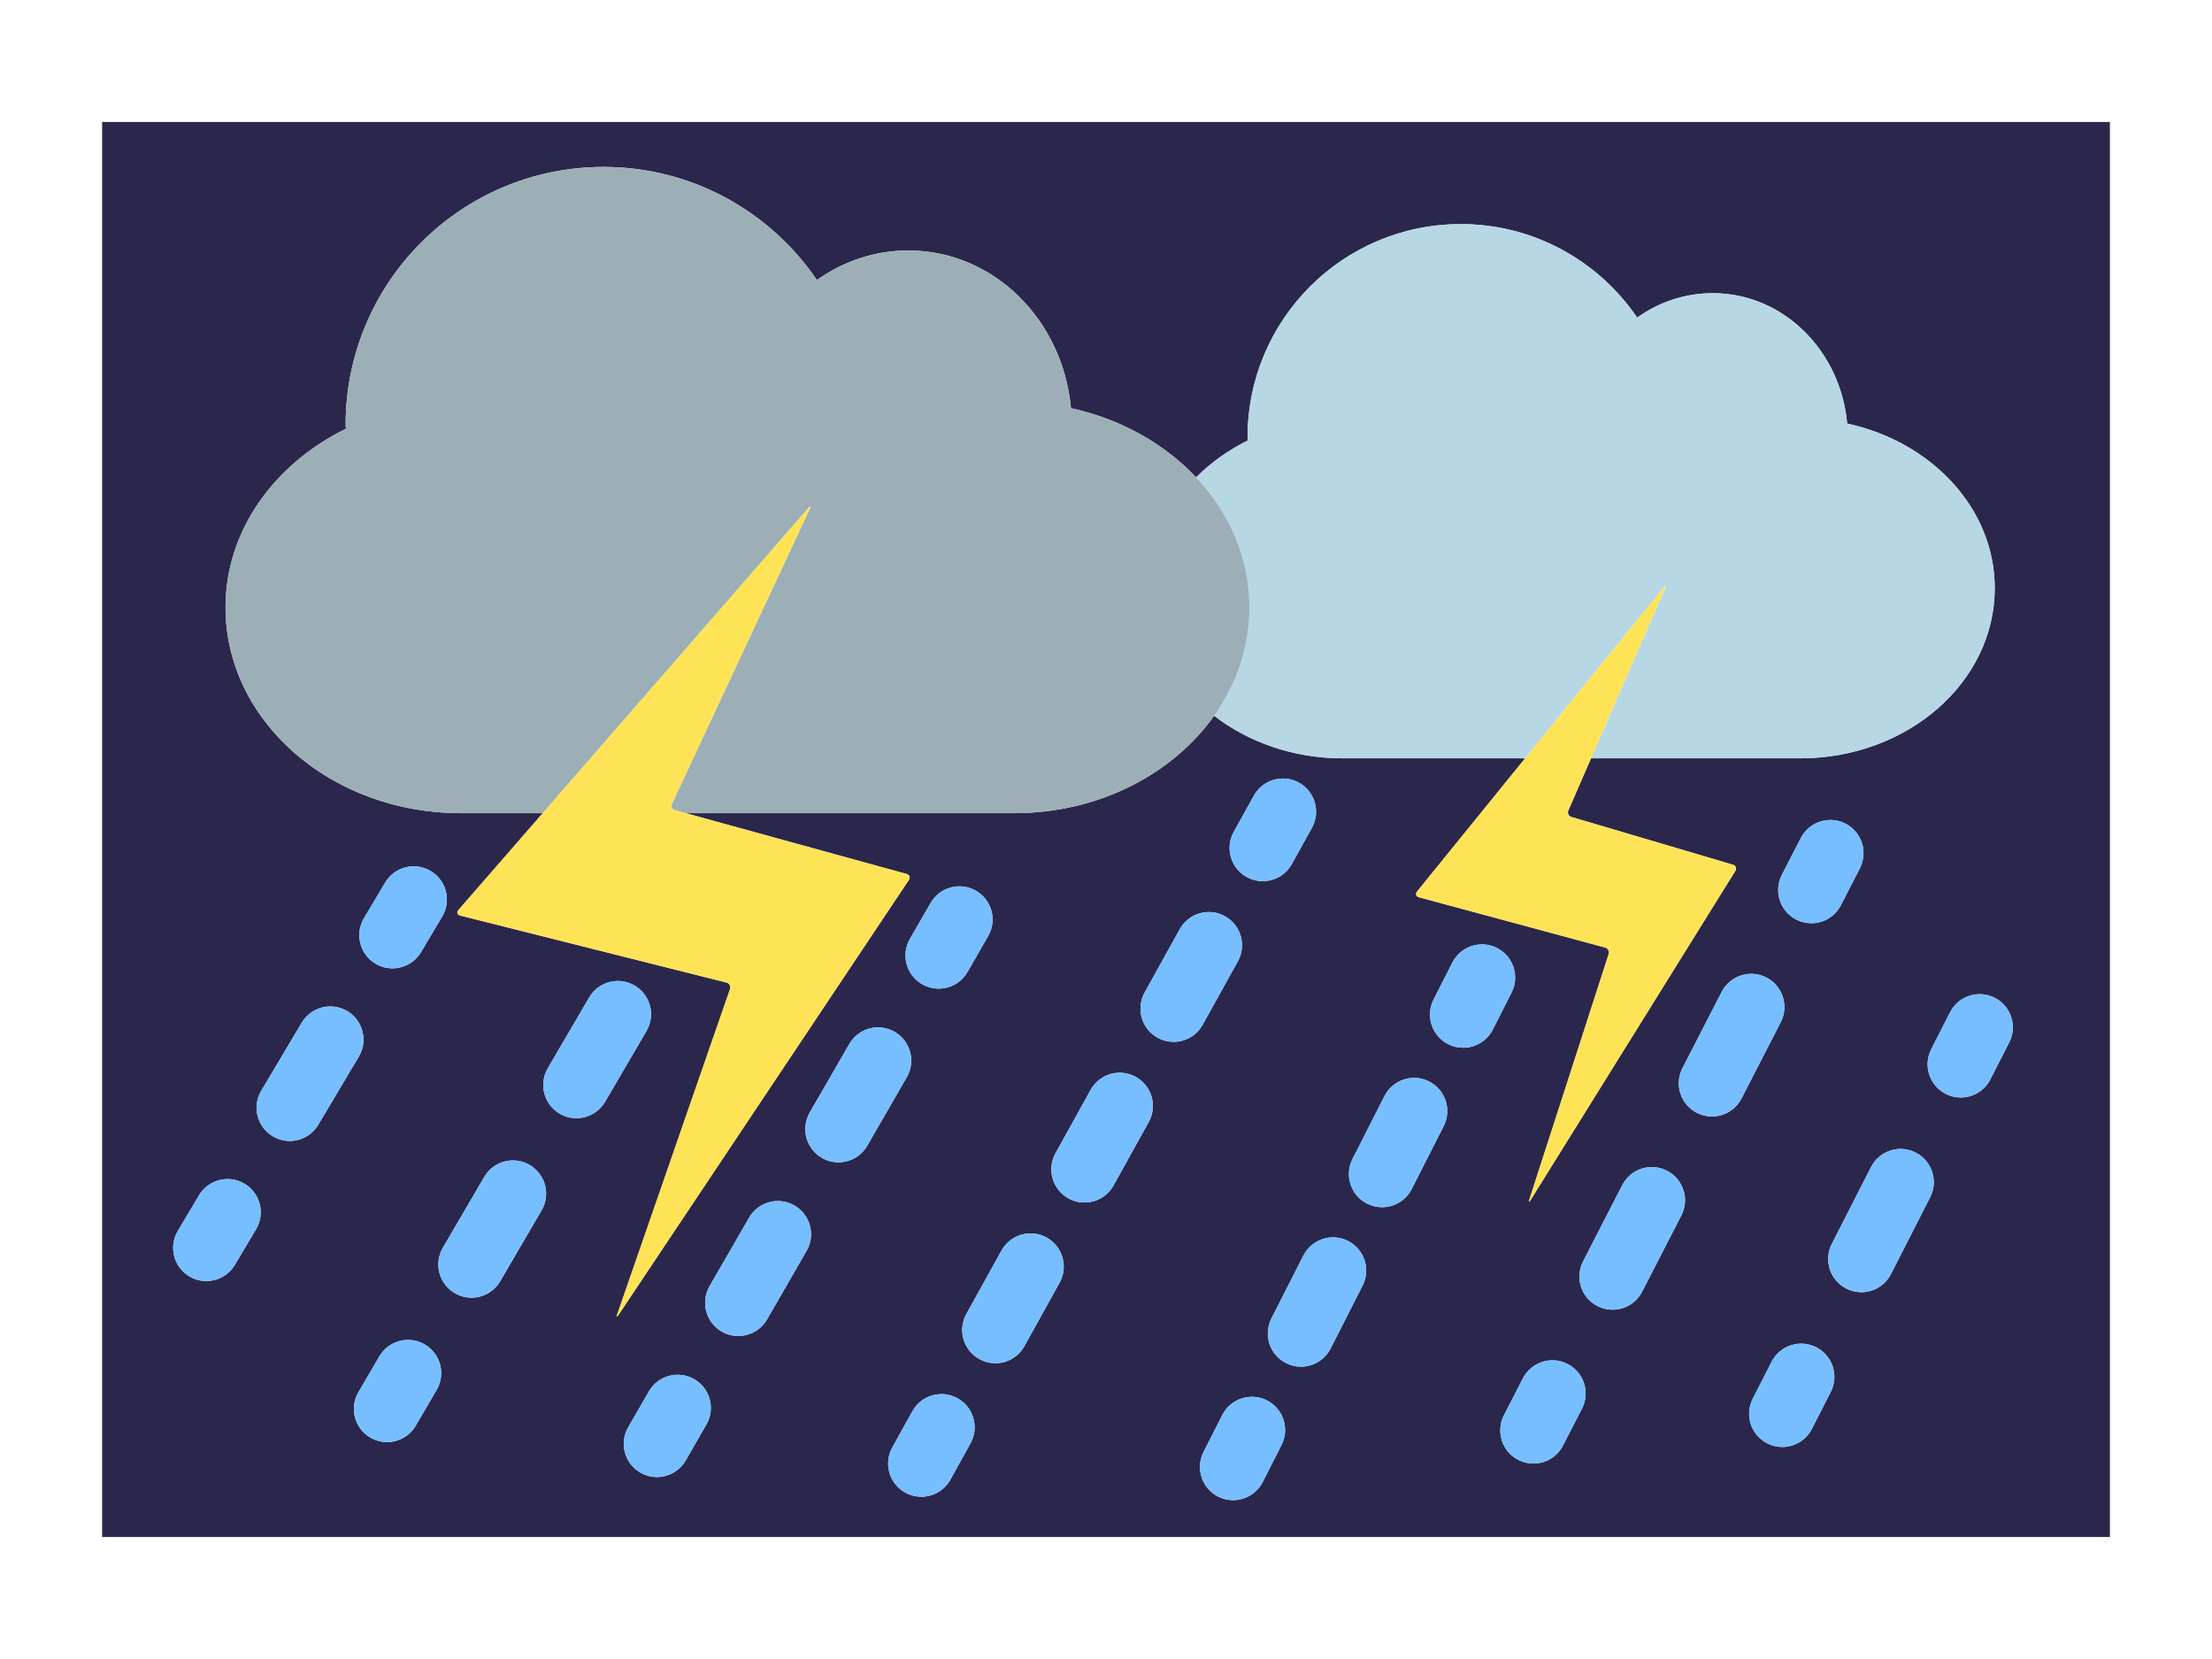 <?xml version="1.0" encoding="utf-8"?>
<!-- Generator: Adobe Illustrator 15.0.0, SVG Export Plug-In . SVG Version: 6.00 Build 0)  -->
<!DOCTYPE svg PUBLIC "-//W3C//DTD SVG 1.1//EN" "http://www.w3.org/Graphics/SVG/1.1/DTD/svg11.dtd">
<svg version="1.1" id="レイヤー_1" xmlns="http://www.w3.org/2000/svg" xmlns:xlink="http://www.w3.org/1999/xlink" x="0px"
	 y="0px" width="400px" height="300px" viewBox="0 0 400 300" style="enable-background:new 0 0 400 300;" xml:space="preserve">
<style type="text/css">
<![CDATA[
	.st0{fill:#B7D7E5;}
	.st1{fill:#2B274C;}
	.st2{fill:#FFE357;}
	.st3{fill:#9CAFB7;}
	.st4{fill:#76BEFF;}
]]>
</style>
<g>
	<path class="st1" d="M18.463,22.057v255.887h363.074V22.058L18.463,22.057z M46.305,222.283l-3.836,6.444
		c-1.122,1.885-3.116,2.932-5.162,2.932c-1.044,0-2.101-0.272-3.063-0.846c-2.848-1.694-3.782-5.377-2.087-8.225l3.836-6.444
		c1.694-2.847,5.376-3.784,8.225-2.086C47.065,215.753,48,219.436,46.305,222.283z M52.389,206.321
		c-1.043,0-2.101-0.272-3.063-0.845c-2.848-1.695-3.782-5.378-2.087-8.226l7.334-12.321c1.694-2.846,5.376-3.782,8.225-2.087
		c2.848,1.695,3.782,5.378,2.087,8.226l-7.334,12.321C56.429,205.274,54.435,206.321,52.389,206.321z M65.819,166.037l3.836-6.444
		c1.694-2.848,5.377-3.783,8.225-2.086c2.848,1.694,3.782,5.377,2.087,8.225l-3.836,6.444c-1.122,1.885-3.116,2.932-5.162,2.932
		c-1.044,0-2.101-0.272-3.063-0.846C65.059,172.567,64.125,168.885,65.819,166.037z M78.962,251.328l-3.785,6.475
		c-1.116,1.908-3.124,2.973-5.186,2.973c-1.028,0-2.07-0.265-3.022-0.821c-2.86-1.672-3.824-5.347-2.151-8.208l3.785-6.475
		c1.672-2.859,5.347-3.824,8.208-2.151C79.671,244.792,80.635,248.467,78.962,251.328z M97.935,218.876l-7.489,12.811
		c-1.116,1.908-3.123,2.973-5.186,2.973c-1.028,0-2.07-0.265-3.022-0.821c-2.861-1.672-3.824-5.347-2.152-8.208l7.489-12.811
		c1.671-2.86,5.347-3.826,8.208-2.151C98.644,212.34,99.607,216.015,97.935,218.876z M104.231,202.207
		c-1.028,0-2.07-0.265-3.022-0.821c-2.861-1.672-3.824-5.347-2.152-8.208l7.489-12.811c1.672-2.86,5.347-3.826,8.208-2.151
		c2.861,1.672,3.824,5.347,2.152,8.208l-7.489,12.811C108.301,201.143,106.294,202.207,104.231,202.207z M111.624,237.65
		l20.388-58.788c0.18-0.52-0.109-1.054-0.643-1.188l-48.155-12.117c-0.533-0.135-0.675-0.584-0.313-0.998l15.245-17.51H83.333
		c-23.5,0-42.551-16.662-42.551-37.221c0-13.924,8.842-25.927,21.787-32.312c-0.004-0.236-0.068-0.452-0.068-0.678
		c0-25.764,20.879-46.65,46.646-46.65c16.043,0,30.182,8.116,38.578,20.457c4.723-3.372,10.412-5.348,16.531-5.348
		c15.426,0,27.955,12.539,29.404,28.514c9.02,1.968,16.909,6.434,22.633,12.51c2.657-2.656,5.817-4.922,9.361-6.67
		c-0.002-0.195-0.057-0.373-0.057-0.559c0-21.3,17.26-38.566,38.561-38.566c13.264,0,24.951,6.71,31.891,16.912
		c3.904-2.787,8.609-4.42,13.666-4.42c12.754,0,23.109,10.365,24.307,23.571c15.303,3.337,26.688,15.353,26.688,29.773
		c0,16.996-15.762,30.769-35.188,30.769h-37.815l-4.097,9.409c-0.221,0.505,0.031,1.045,0.559,1.201l29.195,8.629
		c0.527,0.155,0.721,0.665,0.43,1.132l-37.01,59.493c-0.291,0.467-0.389,0.422-0.221-0.102l14.332-44.344
		c0.168-0.523-0.127-1.068-0.658-1.213l-33.65-9.086c-0.531-0.143-0.684-0.609-0.336-1.037l19.539-24.083H242.82
		c-8.922,0-17.062-2.911-23.264-7.699c-7.51,10.573-20.905,17.617-36.178,17.617h-59.367l39.916,10.994
		c0.529,0.146,0.713,0.64,0.408,1.098l-52.484,78.622C111.546,238.221,111.443,238.17,111.624,237.65z M336.319,157.023l-3.431,6.67
		c-1.064,2.069-3.164,3.257-5.34,3.257c-0.924,0-1.861-0.214-2.74-0.665c-2.946-1.516-4.106-5.134-2.591-8.08l3.431-6.67
		c1.516-2.947,5.134-4.105,8.08-2.592C336.675,150.459,337.835,154.077,336.319,157.023z M237.236,149.691l-3.639,6.559
		c-1.096,1.976-3.143,3.091-5.252,3.091c-0.984,0-1.982-0.242-2.904-0.754c-2.898-1.607-3.944-5.26-2.338-8.157l3.639-6.559
		c1.607-2.897,5.26-3.945,8.156-2.337C237.797,143.142,238.843,146.794,237.236,149.691z M178.689,169.277l-3.747,6.496
		c-1.111,1.926-3.128,3.003-5.203,3.003c-1.018,0-2.048-0.259-2.993-0.804c-2.87-1.655-3.855-5.325-2.199-8.195l3.747-6.496
		c1.656-2.87,5.325-3.854,8.195-2.199S180.345,166.407,178.689,169.277z M127.74,257.596l-3.747,6.496
		c-1.111,1.926-3.128,3.003-5.203,3.003c-1.018,0-2.048-0.259-2.993-0.804c-2.87-1.655-3.855-5.325-2.199-8.195l3.747-6.496
		c1.656-2.871,5.325-3.854,8.195-2.199C128.411,251.056,129.396,254.726,127.74,257.596z M145.858,226.189l-7.152,12.396
		c-1.111,1.926-3.129,3.003-5.203,3.003c-1.018,0-2.048-0.259-2.993-0.804c-2.87-1.656-3.854-5.325-2.199-8.195l7.152-12.396
		c1.657-2.87,5.326-3.854,8.196-2.199C146.529,219.65,147.514,223.319,145.858,226.189z M151.622,210.184
		c-1.018,0-2.048-0.259-2.993-0.804c-2.871-1.656-3.855-5.325-2.199-8.195l7.152-12.397c1.657-2.87,5.327-3.854,8.195-2.199
		c2.871,1.656,3.855,5.325,2.199,8.195l-7.152,12.397C155.713,209.106,153.696,210.184,151.622,210.184z M175.49,261.01
		l-3.639,6.559c-1.096,1.976-3.143,3.09-5.252,3.09c-0.985,0-1.983-0.243-2.905-0.754c-2.898-1.608-3.943-5.26-2.336-8.158
		l3.639-6.559c1.607-2.898,5.26-3.941,8.157-2.336C176.052,254.46,177.098,258.111,175.49,261.01z M191.607,231.951l-6.362,11.47
		c-1.096,1.976-3.143,3.091-5.252,3.091c-0.985,0-1.983-0.242-2.905-0.754c-2.897-1.607-3.943-5.26-2.336-8.157l6.362-11.47
		c1.608-2.897,5.259-3.944,8.158-2.337C192.168,225.401,193.214,229.054,191.607,231.951z M207.725,202.895l-6.361,11.47
		c-1.097,1.976-3.143,3.091-5.253,3.091c-0.985,0-1.983-0.242-2.905-0.754c-2.898-1.607-3.944-5.26-2.337-8.157l6.362-11.47
		c1.608-2.897,5.26-3.944,8.157-2.337S209.332,199.997,207.725,202.895z M212.228,188.397c-0.985,0-1.983-0.242-2.905-0.754
		c-2.897-1.607-3.943-5.26-2.336-8.157l6.361-11.47c1.608-2.898,5.261-3.944,8.158-2.337s3.943,5.26,2.336,8.157l-6.361,11.47
		C216.384,187.282,214.337,188.397,212.228,188.397z M231.737,261.309l-3.399,6.686c-1.059,2.082-3.166,3.281-5.354,3.281
		c-0.914,0-1.843-0.21-2.714-0.652c-2.954-1.502-4.131-5.114-2.629-8.068l3.399-6.686c1.501-2.953,5.113-4.129,8.067-2.629
		C232.062,254.742,233.239,258.354,231.737,261.309z M246.399,232.473l-5.788,11.383c-1.059,2.082-3.166,3.281-5.353,3.281
		c-0.915,0-1.843-0.21-2.714-0.652c-2.955-1.502-4.131-5.114-2.629-8.068l5.787-11.383c1.501-2.953,5.113-4.128,8.067-2.629
		C246.725,225.906,247.901,229.519,246.399,232.473z M261.062,203.637l-5.788,11.383c-1.059,2.082-3.166,3.281-5.353,3.281
		c-0.915,0-1.843-0.21-2.714-0.652c-2.955-1.502-4.131-5.114-2.629-8.068l5.787-11.383c1.502-2.953,5.114-4.129,8.067-2.629
		C261.387,197.07,262.563,200.683,261.062,203.637z M264.584,189.465c-0.915,0-1.844-0.21-2.715-0.652
		c-2.954-1.502-4.131-5.114-2.629-8.068l3.399-6.686c1.502-2.952,5.114-4.129,8.067-2.629c2.954,1.502,4.131,5.114,2.629,8.068
		l-3.399,6.686C268.878,188.266,266.77,189.465,264.584,189.465z M286.066,254.731l-3.431,6.67
		c-1.063,2.069-3.164,3.257-5.341,3.257c-0.924,0-1.861-0.214-2.738-0.665c-2.947-1.516-4.107-5.134-2.592-8.08l3.431-6.67
		c1.515-2.947,5.133-4.106,8.079-2.592C286.422,248.167,287.582,251.785,286.066,254.731z M304.039,219.788l-7.095,13.794
		c-1.063,2.068-3.165,3.257-5.341,3.257c-0.924,0-1.861-0.214-2.739-0.665c-2.946-1.516-4.106-5.133-2.591-8.08l7.094-13.794
		c1.516-2.946,5.135-4.106,8.08-2.592C304.394,213.224,305.554,216.841,304.039,219.788z M309.576,201.895
		c-0.924,0-1.861-0.214-2.739-0.665c-2.946-1.516-4.106-5.133-2.591-8.08l7.094-13.794c1.515-2.947,5.133-4.105,8.08-2.592
		c2.946,1.516,4.106,5.133,2.592,8.08l-7.096,13.794C313.854,200.706,311.752,201.895,309.576,201.895z M331.055,251.706
		l-3.412,6.68c-1.061,2.077-3.166,3.272-5.348,3.272c-0.919,0-1.851-0.211-2.725-0.657c-2.951-1.507-4.121-5.121-2.615-8.072
		l3.412-6.68c1.507-2.952,5.12-4.123,8.072-2.615C331.391,245.141,332.561,248.755,331.055,251.706z M349.033,216.497l-7.097,13.898
		c-1.062,2.077-3.166,3.272-5.349,3.272c-0.918,0-1.85-0.211-2.724-0.657c-2.951-1.507-4.122-5.121-2.615-8.072l7.097-13.898
		c1.508-2.952,5.12-4.122,8.072-2.615C349.369,209.932,350.541,213.546,349.033,216.497z M363.326,188.507l-3.41,6.68
		c-1.062,2.077-3.166,3.272-5.35,3.272c-0.918,0-1.85-0.211-2.724-0.657c-2.951-1.507-4.122-5.121-2.614-8.072l3.41-6.68
		c1.508-2.952,5.121-4.122,8.073-2.615C363.663,181.941,364.834,185.556,363.326,188.507z"/>
	<path class="st0" d="M219.557,129.432c6.201,4.788,14.342,7.699,23.264,7.699h32.971l25.096-30.932
		c0.346-0.428,0.449-0.364,0.23,0.141l-13.409,30.791h37.815c19.426,0,35.188-13.772,35.188-30.769
		c0-14.421-11.385-26.437-26.688-29.773c-1.197-13.206-11.553-23.571-24.307-23.571c-5.057,0-9.762,1.633-13.666,4.42
		c-6.939-10.202-18.627-16.912-31.891-16.912c-21.301,0-38.561,17.267-38.561,38.566c0,0.186,0.055,0.363,0.057,0.559
		c-3.544,1.748-6.704,4.014-9.361,6.67c6.021,6.391,9.648,14.564,9.648,23.508C225.943,117.023,223.601,123.738,219.557,129.432z"/>
	<path class="st3" d="M146.436,92l-24.925,53.337c-0.233,0.499,0.01,1.025,0.54,1.172l1.96,0.54h59.367
		c15.273,0,28.668-7.044,36.178-17.617c4.044-5.693,6.387-12.408,6.387-19.604c0-8.943-3.627-17.117-9.648-23.508
		c-5.725-6.076-13.613-10.542-22.633-12.51c-1.449-15.975-13.979-28.514-29.404-28.514c-6.119,0-11.809,1.976-16.531,5.348
		c-8.396-12.341-22.535-20.457-38.578-20.457c-25.768,0-46.646,20.887-46.646,46.65c0,0.226,0.064,0.441,0.068,0.678
		c-12.945,6.386-21.787,18.389-21.787,32.312c0,20.559,19.051,37.221,42.551,37.221h14.811l48.058-55.199
		C146.564,91.434,146.669,91.502,146.436,92z"/>
	<path class="st4" d="M95.783,210.668c-2.86-1.675-6.536-0.709-8.208,2.151l-7.489,12.811c-1.672,2.861-0.709,6.536,2.152,8.208
		c0.952,0.557,1.994,0.821,3.022,0.821c2.062,0,4.07-1.064,5.186-2.973l7.489-12.811C99.607,216.015,98.644,212.34,95.783,210.668z"
		/>
	<path class="st4" d="M114.754,178.216c-2.861-1.675-6.536-0.709-8.208,2.151l-7.489,12.811c-1.672,2.861-0.709,6.536,2.152,8.208
		c0.952,0.557,1.994,0.821,3.022,0.821c2.062,0,4.07-1.064,5.186-2.973l7.489-12.811
		C118.578,183.562,117.615,179.888,114.754,178.216z"/>
	<path class="st4" d="M76.811,243.12c-2.861-1.673-6.536-0.708-8.208,2.151l-3.785,6.475c-1.672,2.861-0.709,6.536,2.151,8.208
		c0.952,0.557,1.994,0.821,3.022,0.821c2.062,0,4.07-1.064,5.186-2.973l3.785-6.475C80.635,248.467,79.671,244.792,76.811,243.12z"
		/>
	<path class="st4" d="M325.648,151.535l-3.431,6.67c-1.516,2.946-0.355,6.564,2.591,8.08c0.879,0.451,1.816,0.665,2.74,0.665
		c2.176,0,4.275-1.188,5.34-3.257l3.431-6.67c1.516-2.946,0.355-6.564-2.591-8.08C330.782,147.43,327.164,148.588,325.648,151.535z"
		/>
	<path class="st4" d="M301.447,211.708c-2.945-1.515-6.564-0.354-8.08,2.592l-7.094,13.794c-1.516,2.947-0.355,6.564,2.591,8.08
		c0.878,0.451,1.815,0.665,2.739,0.665c2.176,0,4.277-1.188,5.341-3.257l7.095-13.794
		C305.554,216.841,304.394,213.224,301.447,211.708z"/>
	<path class="st4" d="M319.42,176.764c-2.947-1.514-6.565-0.355-8.08,2.592l-7.094,13.794c-1.516,2.947-0.355,6.564,2.591,8.08
		c0.878,0.451,1.815,0.665,2.739,0.665c2.176,0,4.277-1.188,5.34-3.257l7.096-13.794
		C323.526,181.896,322.366,178.279,319.42,176.764z"/>
	<path class="st4" d="M283.475,246.651c-2.946-1.515-6.564-0.355-8.079,2.592l-3.431,6.67c-1.516,2.946-0.355,6.564,2.592,8.08
		c0.877,0.451,1.814,0.665,2.738,0.665c2.177,0,4.277-1.188,5.341-3.257l3.431-6.67
		C287.582,251.785,286.422,248.167,283.475,246.651z"/>
	<path class="st4" d="M226.742,143.871l-3.639,6.559c-1.606,2.897-0.561,6.55,2.338,8.157c0.922,0.512,1.92,0.754,2.904,0.754
		c2.109,0,4.156-1.115,5.252-3.091l3.639-6.559c1.606-2.897,0.561-6.55-2.338-8.157C232.002,139.926,228.35,140.974,226.742,143.871
		z"/>
	<path class="st4" d="M205.388,194.737c-2.897-1.607-6.549-0.561-8.157,2.337l-6.362,11.47c-1.607,2.897-0.561,6.55,2.337,8.157
		c0.922,0.512,1.92,0.754,2.905,0.754c2.11,0,4.156-1.115,5.253-3.091l6.361-11.47C209.332,199.997,208.285,196.345,205.388,194.737
		z"/>
	<path class="st4" d="M223.842,173.837c1.607-2.897,0.562-6.55-2.336-8.157s-6.55-0.562-8.158,2.337l-6.361,11.47
		c-1.607,2.897-0.562,6.55,2.336,8.157c0.922,0.512,1.92,0.754,2.905,0.754c2.109,0,4.156-1.115,5.253-3.091L223.842,173.837z"/>
	<path class="st4" d="M189.271,223.794c-2.898-1.607-6.549-0.561-8.158,2.337l-6.362,11.47c-1.607,2.897-0.561,6.55,2.336,8.157
		c0.922,0.512,1.92,0.754,2.905,0.754c2.109,0,4.156-1.115,5.252-3.091l6.362-11.47
		C193.214,229.054,192.168,225.401,189.271,223.794z"/>
	<path class="st4" d="M173.154,252.852c-2.897-1.605-6.55-0.562-8.157,2.336l-3.639,6.559c-1.607,2.898-0.562,6.55,2.336,8.158
		c0.922,0.511,1.92,0.754,2.905,0.754c2.109,0,4.156-1.114,5.252-3.09l3.639-6.559C177.098,258.111,176.052,254.46,173.154,252.852z
		"/>
	<path class="st4" d="M270.707,171.43c-2.953-1.5-6.565-0.323-8.067,2.629l-3.399,6.686c-1.502,2.954-0.325,6.566,2.629,8.068
		c0.871,0.442,1.8,0.652,2.715,0.652c2.186,0,4.294-1.199,5.353-3.281l3.399-6.686C274.838,176.544,273.661,172.932,270.707,171.43z
		"/>
	<path class="st4" d="M243.771,224.404c-2.954-1.499-6.566-0.324-8.067,2.629l-5.787,11.383c-1.502,2.954-0.326,6.566,2.629,8.068
		c0.871,0.442,1.799,0.652,2.714,0.652c2.187,0,4.294-1.199,5.353-3.281l5.788-11.383
		C247.901,229.519,246.725,225.906,243.771,224.404z"/>
	<path class="st4" d="M258.433,195.568c-2.953-1.5-6.565-0.324-8.067,2.629l-5.787,11.383c-1.502,2.954-0.326,6.566,2.629,8.068
		c0.871,0.442,1.799,0.652,2.714,0.652c2.187,0,4.294-1.199,5.353-3.281l5.788-11.383
		C262.563,200.683,261.387,197.07,258.433,195.568z"/>
	<path class="st4" d="M229.108,253.24c-2.954-1.5-6.566-0.324-8.067,2.629l-3.399,6.686c-1.502,2.954-0.325,6.566,2.629,8.068
		c0.871,0.442,1.8,0.652,2.714,0.652c2.188,0,4.295-1.199,5.354-3.281l3.399-6.686C233.239,258.354,232.062,254.742,229.108,253.24z
		"/>
	<path class="st4" d="M168.294,163.281l-3.747,6.496c-1.656,2.87-0.671,6.54,2.199,8.195c0.945,0.545,1.975,0.804,2.993,0.804
		c2.074,0,4.092-1.077,5.203-3.003l3.747-6.496c1.656-2.87,0.671-6.54-2.199-8.195S169.95,160.411,168.294,163.281z"/>
	<path class="st4" d="M143.659,217.994c-2.87-1.654-6.539-0.671-8.196,2.199l-7.152,12.396c-1.656,2.87-0.671,6.539,2.199,8.195
		c0.945,0.545,1.976,0.804,2.993,0.804c2.074,0,4.091-1.077,5.203-3.003l7.152-12.396
		C147.514,223.319,146.529,219.65,143.659,217.994z"/>
	<path class="st4" d="M161.777,186.588c-2.869-1.655-6.539-0.671-8.195,2.199l-7.152,12.397c-1.656,2.87-0.671,6.539,2.199,8.195
		c0.944,0.545,1.975,0.804,2.993,0.804c2.074,0,4.092-1.077,5.203-3.003l7.152-12.397
		C165.632,191.913,164.647,188.244,161.777,186.588z"/>
	<path class="st4" d="M125.541,249.4c-2.871-1.655-6.54-0.672-8.195,2.199l-3.747,6.496c-1.656,2.87-0.671,6.54,2.199,8.195
		c0.945,0.545,1.975,0.804,2.993,0.804c2.074,0,4.092-1.077,5.203-3.003l3.747-6.496C129.396,254.726,128.411,251.056,125.541,249.4
		z"/>
	<path class="st2" d="M163.927,158.043l-39.916-10.994l-1.96-0.54c-0.53-0.146-0.773-0.673-0.54-1.172L146.436,92
		c0.233-0.498,0.128-0.566-0.233-0.15l-48.058,55.199L82.9,164.559c-0.361,0.414-0.22,0.863,0.313,0.998l48.155,12.117
		c0.533,0.135,0.822,0.669,0.643,1.188l-20.388,58.788c-0.181,0.52-0.077,0.57,0.228,0.112l52.484-78.622
		C164.64,158.683,164.457,158.189,163.927,158.043z"/>
	<path class="st2" d="M300.887,106.199l-25.096,30.932l-19.539,24.083c-0.348,0.428-0.195,0.895,0.336,1.037l33.65,9.086
		c0.531,0.145,0.826,0.689,0.658,1.213l-14.332,44.344c-0.168,0.523-0.07,0.568,0.221,0.102l37.01-59.493
		c0.291-0.467,0.098-0.977-0.43-1.132l-29.195-8.629c-0.527-0.156-0.779-0.696-0.559-1.201l4.097-9.409l13.409-30.791
		C301.336,105.835,301.232,105.771,300.887,106.199z"/>
	<path class="st4" d="M67.906,174.262c0.962,0.573,2.019,0.846,3.063,0.846c2.046,0,4.04-1.047,5.162-2.932l3.836-6.444
		c1.695-2.848,0.761-6.53-2.087-8.225c-2.847-1.697-6.53-0.762-8.225,2.086l-3.836,6.444
		C64.125,168.885,65.059,172.567,67.906,174.262z"/>
	<path class="st4" d="M62.798,182.843c-2.848-1.695-6.531-0.759-8.225,2.087l-7.334,12.321c-1.695,2.848-0.761,6.53,2.087,8.226
		c0.962,0.572,2.02,0.845,3.063,0.845c2.046,0,4.04-1.047,5.162-2.932l7.334-12.321C66.58,188.221,65.646,184.538,62.798,182.843z"
		/>
	<path class="st4" d="M44.218,214.059c-2.848-1.698-6.53-0.761-8.225,2.086l-3.836,6.444c-1.695,2.848-0.761,6.53,2.087,8.225
		c0.962,0.573,2.019,0.846,3.063,0.846c2.046,0,4.04-1.047,5.162-2.932l3.836-6.444C48,219.436,47.065,215.753,44.218,214.059z"/>
	<path class="st4" d="M360.712,180.435c-2.952-1.507-6.565-0.337-8.073,2.615l-3.41,6.68c-1.508,2.951-0.337,6.565,2.614,8.072
		c0.874,0.446,1.806,0.657,2.724,0.657c2.184,0,4.288-1.195,5.35-3.272l3.41-6.68C364.834,185.556,363.663,181.941,360.712,180.435z
		"/>
	<path class="st4" d="M346.418,208.425c-2.952-1.507-6.564-0.337-8.072,2.615l-7.097,13.898c-1.507,2.951-0.336,6.565,2.615,8.072
		c0.874,0.446,1.806,0.657,2.724,0.657c2.183,0,4.287-1.195,5.349-3.272l7.097-13.898
		C350.541,213.546,349.369,209.932,346.418,208.425z"/>
	<path class="st4" d="M328.439,243.634c-2.952-1.508-6.565-0.337-8.072,2.615l-3.412,6.68c-1.506,2.951-0.336,6.565,2.615,8.072
		c0.874,0.446,1.806,0.657,2.725,0.657c2.182,0,4.287-1.195,5.348-3.272l3.412-6.68
		C332.561,248.755,331.391,245.141,328.439,243.634z"/>
</g>
</svg>
